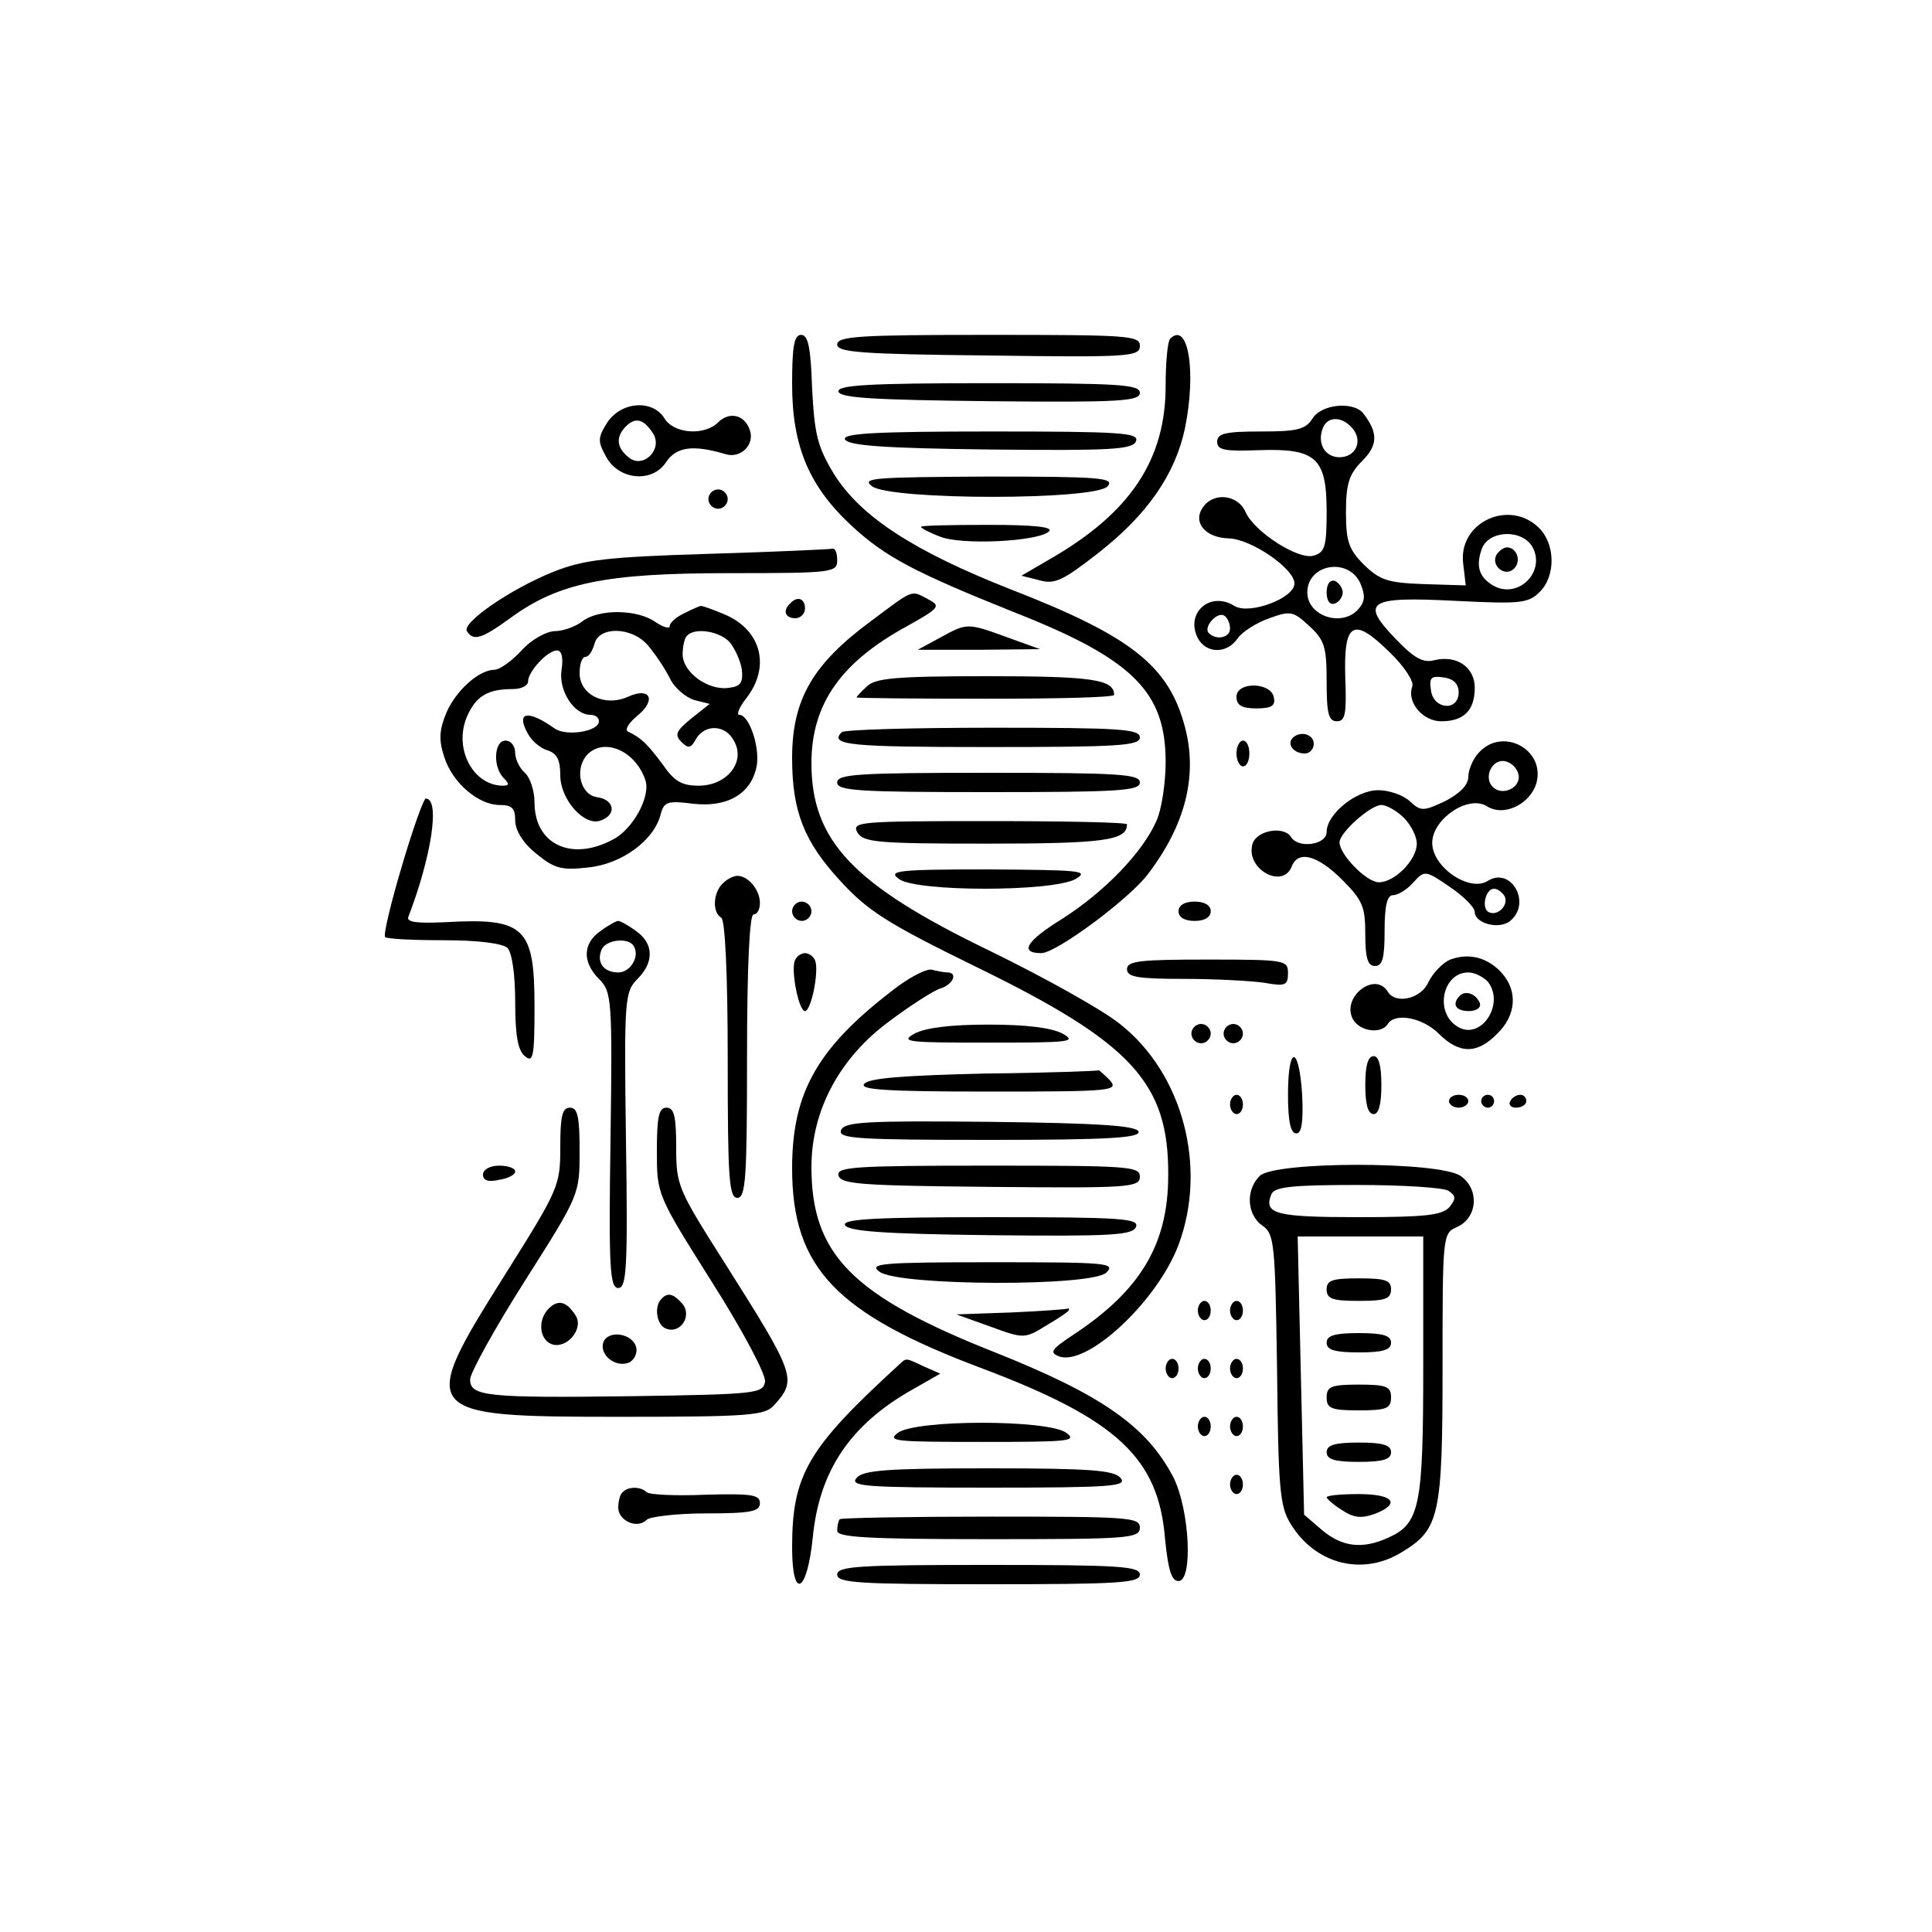 <?xml version="1.0" standalone="no"?>
<!DOCTYPE svg PUBLIC "-//W3C//DTD SVG 20010904//EN"
 "http://www.w3.org/TR/2001/REC-SVG-20010904/DTD/svg10.dtd">
<svg version="1.0" xmlns="http://www.w3.org/2000/svg"
 width="300pt" height="300pt" viewBox="0 0 300 300"
 preserveAspectRatio="xMidYMid meet">
<g transform="translate(0,300) scale(0.1,-0.1)"
fill="#000000" stroke="none">
<path d="M1230 2403 c0 -97 27 -159 93 -220 52 -48 98 -72 250 -133 186 -73
237 -124 237 -233 0 -32 -6 -73 -14 -91 -21 -49 -81 -111 -147 -153 -55 -34
-67 -53 -32 -53 23 0 135 83 165 122 59 77 78 154 58 229 -25 95 -83 141 -271
214 -150 59 -233 113 -274 179 -26 43 -30 61 -34 133 -2 63 -6 83 -17 83 -11
0 -14 -18 -14 -77z"/>
<path d="M1300 2465 c0 -12 37 -15 235 -17 218 -3 235 -2 235 15 0 16 -18 17
-235 17 -200 0 -235 -2 -235 -15z"/>
<path d="M1817 2474 c-4 -4 -7 -37 -7 -73 0 -114 -54 -196 -176 -267 l-48 -28
28 -7 c24 -7 37 0 91 42 77 60 120 123 135 194 18 88 5 167 -23 139z"/>
<path d="M1302 2392 c2 -10 56 -13 236 -15 200 -2 232 0 232 13 0 13 -33 15
-235 15 -186 0 -235 -3 -233 -13z"/>
<path d="M943 2344 c-15 -24 -15 -29 -2 -53 20 -37 72 -41 93 -9 16 24 41 28
92 13 24 -8 47 15 38 38 -8 23 -31 28 -48 12 -21 -22 -69 -19 -84 5 -18 30
-67 27 -89 -6z m71 -17 c16 -25 -16 -56 -38 -37 -19 15 -20 32 -4 48 15 15 28
11 42 -11z"/>
<path d="M2038 2350 c-11 -17 -24 -20 -80 -20 -55 0 -68 -3 -68 -16 0 -13 12
-15 65 -13 89 3 105 -12 105 -96 0 -55 -3 -63 -21 -68 -24 -6 -91 37 -105 68
-11 26 -47 31 -64 10 -20 -24 0 -50 38 -51 35 -1 102 -47 102 -70 0 -23 -70
-49 -93 -35 -38 24 -77 -11 -57 -50 13 -24 45 -25 62 0 7 10 29 24 49 31 33
12 37 11 62 -12 24 -22 27 -33 27 -87 0 -49 3 -61 16 -61 13 0 15 12 13 66 -3
88 12 97 68 42 23 -22 39 -46 36 -54 -9 -24 16 -54 45 -54 35 0 52 17 52 52 0
32 -28 51 -62 43 -18 -5 -32 3 -60 32 -57 59 -44 67 92 60 101 -5 113 -4 131
14 25 25 24 74 -1 99 -46 46 -126 9 -118 -55 l4 -34 -65 2 c-56 2 -68 6 -93
30 -24 24 -28 37 -28 82 0 44 5 59 25 79 25 25 25 44 2 74 -15 19 -65 15 -79
-8z m62 -15 c17 -20 5 -45 -20 -45 -23 0 -35 22 -26 45 7 19 30 19 46 0z m280
-185 c20 -38 -22 -80 -60 -60 -23 13 -29 30 -19 58 11 29 63 31 79 2z m-268
-55 c8 -19 8 -28 -2 -40 -25 -30 -80 -12 -80 25 0 44 63 55 82 15z m-202 -71
c0 -14 -21 -19 -33 -7 -9 9 13 34 24 27 5 -3 9 -12 9 -20z m355 -99 c0 -30
-39 -27 -43 3 -3 20 0 23 20 20 15 -2 23 -10 23 -23z"/>
<path d="M2324 2139 c-10 -17 13 -36 27 -22 12 12 4 33 -11 33 -5 0 -12 -5
-16 -11z"/>
<path d="M2060 2080 c0 -13 5 -20 13 -17 6 2 12 10 12 17 0 7 -6 15 -12 18 -8
2 -13 -5 -13 -18z"/>
<path d="M1312 2318 c4 -10 60 -14 225 -16 190 -2 222 0 227 13 5 13 -23 15
-225 15 -180 0 -230 -3 -227 -12z"/>
<path d="M1354 2245 c29 -22 348 -22 366 0 11 13 -11 15 -186 15 -177 -1 -197
-2 -180 -15z"/>
<path d="M1100 2225 c0 -8 7 -15 15 -15 8 0 15 7 15 15 0 8 -7 15 -15 15 -8 0
-15 -7 -15 -15z"/>
<path d="M1430 2182 c0 -2 13 -9 29 -15 33 -14 154 -8 170 8 7 7 -26 10 -94
10 -58 0 -105 -1 -105 -3z"/>
<path d="M1100 2140 c-159 -5 -193 -9 -241 -28 -67 -27 -142 -79 -134 -92 10
-16 23 -12 67 20 75 55 148 70 339 70 162 0 169 1 169 20 0 11 -3 19 -7 18 -5
-1 -91 -5 -193 -8z"/>
<path d="M1353 2036 c-91 -67 -123 -122 -123 -213 0 -82 18 -129 74 -190 43
-47 72 -66 211 -134 242 -118 300 -180 299 -324 0 -107 -43 -179 -148 -248
-33 -22 -37 -27 -22 -33 43 -17 153 85 186 173 45 120 7 266 -91 343 -27 22
-119 73 -203 114 -211 102 -276 170 -276 291 0 92 46 157 149 213 50 28 52 31
33 41 -28 15 -22 17 -89 -33z"/>
<path d="M1227 2063 c-12 -11 -8 -23 8 -23 8 0 15 7 15 15 0 16 -12 20 -23 8z"/>
<path d="M1063 2048 c-13 -6 -23 -15 -23 -20 0 -5 -10 -2 -22 6 -28 20 -88 21
-114 1 -10 -8 -30 -15 -42 -15 -13 0 -37 -13 -52 -30 -15 -16 -34 -30 -42 -30
-24 0 -60 -32 -75 -67 -11 -27 -12 -42 -3 -69 13 -40 53 -74 86 -74 19 0 24
-5 24 -24 0 -15 12 -35 32 -51 28 -23 39 -27 81 -22 52 5 103 42 113 83 5 19
11 21 50 16 52 -6 88 14 98 54 8 29 -10 84 -26 84 -5 0 0 12 11 26 38 49 23
106 -34 130 -19 8 -36 14 -37 13 -2 0 -13 -5 -25 -11z m-57 -50 c11 -13 26
-35 34 -51 7 -15 25 -30 38 -34 l24 -6 -29 -23 c-23 -19 -26 -25 -15 -36 11
-11 15 -10 23 5 14 23 46 22 59 -4 18 -32 -11 -69 -55 -69 -27 0 -38 7 -56 33
-23 31 -34 42 -54 51 -5 3 1 13 14 24 31 25 21 46 -14 30 -36 -16 -75 3 -75
37 0 14 4 25 9 25 5 0 11 9 14 20 7 28 58 27 83 -2z m127 5 c8 -10 17 -29 19
-43 2 -20 -2 -26 -20 -28 -32 -5 -72 24 -72 52 0 12 3 26 7 29 12 13 50 7 66
-10z m-261 -43 c-5 -32 19 -70 45 -70 7 0 13 -4 13 -10 0 -16 -51 -24 -69 -11
-41 29 -60 26 -42 -7 6 -12 20 -24 31 -27 15 -5 20 -15 20 -39 0 -38 38 -80
63 -70 25 9 21 32 -5 36 -26 3 -36 41 -18 64 25 30 76 10 92 -37 9 -25 -19
-77 -51 -93 -64 -34 -121 -7 -121 58 0 18 -7 39 -15 46 -8 7 -15 21 -15 31 0
11 -7 19 -15 19 -18 0 -20 -41 -3 -58 9 -9 9 -12 -1 -12 -46 0 -77 57 -56 107
14 32 32 43 71 43 13 0 24 5 24 12 0 15 30 48 45 48 7 0 10 -11 7 -30z"/>
<path d="M1460 2010 l-35 -19 95 0 95 1 -50 18 c-63 23 -63 23 -105 0z"/>
<path d="M1346 1934 c-9 -8 -16 -16 -16 -17 0 -1 90 -2 200 -2 110 0 200 2
200 6 0 24 -34 29 -196 29 -144 0 -175 -3 -188 -16z"/>
<path d="M1920 1918 c0 -13 8 -18 31 -18 23 0 30 4 27 17 -4 24 -58 25 -58 1z"/>
<path d="M1307 1863 c-20 -20 13 -23 228 -23 202 0 235 2 235 15 0 13 -32 15
-228 15 -126 0 -232 -3 -235 -7z"/>
<path d="M2007 1854 c-9 -10 2 -24 19 -24 8 0 14 7 14 15 0 15 -21 21 -33 9z"/>
<path d="M1920 1830 c0 -11 5 -20 10 -20 6 0 10 9 10 20 0 11 -4 20 -10 20 -5
0 -10 -9 -10 -20z"/>
<path d="M2297 1832 c-10 -10 -17 -28 -17 -38 0 -13 -13 -26 -36 -38 -34 -16
-38 -16 -55 0 -11 10 -33 17 -49 17 -34 0 -80 -37 -80 -65 0 -20 -44 -26 -55
-8 -11 18 -53 11 -60 -10 -12 -39 47 -72 61 -35 10 25 40 17 78 -21 32 -32 36
-42 36 -85 0 -37 4 -49 15 -49 12 0 15 13 15 55 0 39 4 55 13 55 8 0 22 9 31
19 18 20 19 20 57 -6 21 -14 39 -32 39 -39 0 -18 38 -28 55 -14 34 28 1 85
-35 62 -29 -18 -88 23 -86 61 2 37 57 73 85 55 27 -17 68 4 77 37 13 52 -53
86 -89 47z m61 -35 c4 -20 -25 -34 -40 -19 -15 15 -1 44 19 40 10 -2 19 -11
21 -21z m-178 -67 c11 -11 20 -29 20 -40 0 -25 -34 -60 -59 -60 -19 0 -61 43
-61 62 0 15 48 58 65 58 8 0 24 -9 35 -20z m156 -121 c8 -14 -11 -33 -25 -25
-11 7 -4 36 9 36 5 0 12 -5 16 -11z"/>
<path d="M1300 1785 c0 -13 33 -15 235 -15 202 0 235 2 235 15 0 13 -33 15
-235 15 -202 0 -235 -2 -235 -15z"/>
<path d="M624 1655 c-17 -57 -29 -107 -26 -110 3 -3 44 -5 92 -5 53 0 91 -5
98 -12 7 -7 12 -41 12 -84 0 -51 4 -75 15 -84 13 -11 15 -1 15 78 0 123 -16
137 -139 130 -43 -2 -60 0 -57 8 36 94 50 184 27 184 -3 0 -20 -47 -37 -105z"/>
<path d="M1331 1708 c9 -16 29 -18 202 -18 182 0 217 5 217 30 0 3 -96 5 -214
5 -201 0 -213 -1 -205 -17z"/>
<path d="M1396 1635 c27 -20 238 -20 274 0 22 13 9 14 -134 15 -143 0 -158 -2
-140 -15z"/>
<path d="M1122 1628 c-15 -15 -16 -45 -2 -53 6 -4 10 -88 10 -221 0 -184 2
-214 15 -214 13 0 15 31 15 220 0 140 4 220 10 220 6 0 10 8 10 18 0 20 -18
42 -35 42 -6 0 -16 -5 -23 -12z"/>
<path d="M1230 1585 c0 -8 7 -15 15 -15 8 0 15 7 15 15 0 8 -7 15 -15 15 -8 0
-15 -7 -15 -15z"/>
<path d="M1830 1585 c0 -9 9 -15 25 -15 16 0 25 6 25 15 0 9 -9 15 -25 15 -16
0 -25 -6 -25 -15z"/>
<path d="M932 1554 c-27 -19 -28 -48 -2 -74 20 -20 21 -31 18 -250 -3 -199 -1
-230 12 -230 13 0 15 31 12 230 -3 219 -2 230 18 250 26 26 25 55 -2 74 -12 9
-25 16 -28 16 -3 0 -16 -7 -28 -16z m52 -23 c10 -16 -5 -41 -24 -41 -23 0 -34
16 -26 35 6 16 42 20 50 6z"/>
<path d="M1235 1510 c-8 -13 5 -80 15 -80 10 0 23 67 15 80 -3 6 -10 10 -15
10 -5 0 -12 -4 -15 -10z"/>
<path d="M2252 1510 c-12 -5 -27 -21 -34 -35 -11 -26 -51 -35 -63 -15 -20 33
-73 -9 -54 -43 11 -19 44 -23 54 -7 11 18 54 10 79 -15 32 -32 60 -32 91 0 29
28 32 65 8 93 -22 25 -51 33 -81 22z m58 -34 c28 -35 -11 -93 -47 -70 -36 22
-23 84 17 84 10 0 23 -7 30 -14z"/>
<path d="M2267 1454 c-13 -13 -7 -24 14 -24 11 0 19 5 17 12 -5 14 -22 21 -31
12z"/>
<path d="M1750 1495 c0 -12 16 -15 88 -15 48 0 104 -3 125 -6 33 -6 37 -4 37
15 0 20 -4 21 -125 21 -104 0 -125 -2 -125 -15z"/>
<path d="M1395 1469 c-124 -93 -165 -163 -165 -283 0 -155 68 -226 298 -312
206 -78 271 -138 281 -263 5 -49 10 -66 21 -66 23 0 17 112 -8 161 -41 79
-111 128 -277 194 -222 88 -285 152 -285 288 0 88 44 170 122 227 32 24 68 47
78 50 20 6 28 25 11 25 -5 0 -15 2 -23 4 -7 3 -31 -9 -53 -25z"/>
<path d="M1420 1395 c-23 -13 -11 -14 115 -14 126 0 138 1 115 14 -17 9 -55
14 -115 14 -60 0 -98 -5 -115 -14z"/>
<path d="M1850 1395 c0 -8 7 -15 15 -15 8 0 15 7 15 15 0 8 -7 15 -15 15 -8 0
-15 -7 -15 -15z"/>
<path d="M1900 1395 c0 -8 7 -15 15 -15 8 0 15 7 15 15 0 8 -7 15 -15 15 -8 0
-15 -7 -15 -15z"/>
<path d="M2000 1300 c0 -41 4 -60 13 -60 8 0 11 17 9 60 -5 78 -22 78 -22 0z"/>
<path d="M2120 1315 c0 -29 4 -45 13 -45 8 0 12 16 12 45 0 30 -4 45 -12 45
-9 0 -13 -15 -13 -45z"/>
<path d="M1529 1333 c-125 -3 -180 -7 -187 -16 -8 -9 34 -12 193 -12 193 0
203 1 188 18 -9 9 -17 16 -17 15 -1 -1 -80 -4 -177 -5z"/>
<path d="M1910 1285 c0 -8 5 -15 10 -15 6 0 10 7 10 15 0 8 -4 15 -10 15 -5 0
-10 -7 -10 -15z"/>
<path d="M2250 1290 c0 -5 7 -10 15 -10 8 0 15 5 15 10 0 6 -7 10 -15 10 -8 0
-15 -4 -15 -10z"/>
<path d="M2300 1290 c0 -5 5 -10 10 -10 6 0 10 5 10 10 0 6 -4 10 -10 10 -5 0
-10 -4 -10 -10z"/>
<path d="M2345 1290 c-3 -5 1 -10 9 -10 9 0 16 5 16 10 0 6 -4 10 -9 10 -6 0
-13 -4 -16 -10z"/>
<path d="M870 1219 c0 -60 -2 -65 -85 -197 -137 -218 -135 -222 177 -222 202
0 226 2 240 18 36 40 34 46 -78 223 -71 112 -74 118 -74 177 0 48 -3 62 -15
62 -12 0 -15 -14 -15 -67 0 -68 0 -68 85 -203 49 -77 84 -144 83 -155 -3 -19
-12 -20 -208 -23 -225 -3 -250 0 -250 26 0 10 38 79 85 153 85 134 85 134 85
202 0 53 -3 67 -15 67 -12 0 -15 -13 -15 -61z"/>
<path d="M1306 1245 c-5 -13 24 -15 230 -15 184 0 235 3 232 13 -4 9 -61 13
-230 15 -194 2 -227 0 -232 -13z"/>
<path d="M750 1176 c0 -9 8 -12 25 -8 14 2 25 8 25 13 0 5 -11 9 -25 9 -14 0
-25 -6 -25 -14z"/>
<path d="M1302 1175 c3 -14 35 -16 236 -18 215 -2 232 -1 232 16 0 16 -18 17
-236 17 -207 0 -235 -2 -232 -15z"/>
<path d="M1956 1174 c-22 -22 -20 -60 4 -77 19 -13 20 -26 23 -223 2 -184 4
-213 21 -240 38 -63 112 -82 173 -44 58 35 63 56 63 287 0 206 0 208 23 218
31 14 35 58 5 79 -33 23 -289 23 -312 0z m293 -23 c12 -8 12 -12 2 -25 -11
-13 -37 -16 -142 -16 -128 0 -147 5 -135 35 4 12 31 15 133 15 70 0 134 -4
142 -9z m-39 -271 c0 -219 -5 -246 -55 -268 -40 -18 -71 -14 -102 12 l-28 24
-5 216 -5 216 98 0 97 0 0 -200z"/>
<path d="M2060 998 c0 -15 9 -18 50 -18 41 0 50 3 50 18 0 14 -9 17 -50 17
-41 0 -50 -3 -50 -17z"/>
<path d="M2060 915 c0 -11 12 -15 50 -15 38 0 50 4 50 15 0 11 -12 15 -50 15
-38 0 -50 -4 -50 -15z"/>
<path d="M2060 830 c0 -17 7 -20 50 -20 43 0 50 3 50 20 0 17 -7 20 -50 20
-43 0 -50 -3 -50 -20z"/>
<path d="M2060 745 c0 -11 12 -15 50 -15 38 0 50 4 50 15 0 11 -12 15 -50 15
-38 0 -50 -4 -50 -15z"/>
<path d="M2060 675 c0 -2 11 -12 24 -20 18 -12 30 -13 50 -6 42 16 30 31 -24
31 -27 0 -50 -2 -50 -5z"/>
<path d="M1312 1098 c4 -10 60 -14 225 -16 190 -2 222 0 227 13 5 13 -23 15
-225 15 -180 0 -230 -3 -227 -12z"/>
<path d="M1366 1025 c32 -22 330 -23 352 -1 15 15 0 16 -178 16 -173 0 -192
-2 -174 -15z"/>
<path d="M1027 983 c-12 -12 -7 -41 7 -46 22 -9 41 19 26 38 -14 16 -23 19
-33 8z"/>
<path d="M852 968 c-17 -17 -15 -47 4 -55 23 -9 51 23 38 44 -14 22 -27 26
-42 11z"/>
<path d="M1860 965 c0 -8 5 -15 10 -15 6 0 10 7 10 15 0 8 -4 15 -10 15 -5 0
-10 -7 -10 -15z"/>
<path d="M1910 965 c0 -8 5 -15 10 -15 6 0 10 7 10 15 0 8 -4 15 -10 15 -5 0
-10 -7 -10 -15z"/>
<path d="M1570 962 l-85 -3 53 -19 c52 -19 53 -19 87 2 19 11 35 22 35 24 0 2
-1 3 -2 2 -2 -1 -41 -4 -88 -6z"/>
<path d="M937 916 c-7 -19 18 -40 39 -32 8 3 14 14 12 23 -4 22 -43 29 -51 9z"/>
<path d="M1395 880 c-141 -129 -165 -170 -165 -283 0 -82 23 -72 32 15 10 104
58 176 156 231 l42 24 -25 11 c-30 14 -27 14 -40 2z"/>
<path d="M1810 875 c0 -8 5 -15 10 -15 6 0 10 7 10 15 0 8 -4 15 -10 15 -5 0
-10 -7 -10 -15z"/>
<path d="M1860 875 c0 -8 5 -15 10 -15 6 0 10 7 10 15 0 8 -4 15 -10 15 -5 0
-10 -7 -10 -15z"/>
<path d="M1910 875 c0 -8 5 -15 10 -15 6 0 10 7 10 15 0 8 -4 15 -10 15 -5 0
-10 -7 -10 -15z"/>
<path d="M1860 785 c0 -8 5 -15 10 -15 6 0 10 7 10 15 0 8 -4 15 -10 15 -5 0
-10 -7 -10 -15z"/>
<path d="M1910 785 c0 -8 5 -15 10 -15 6 0 10 7 10 15 0 8 -4 15 -10 15 -5 0
-10 -7 -10 -15z"/>
<path d="M1394 775 c-17 -13 -3 -14 131 -14 134 0 148 1 131 14 -28 21 -234
21 -262 0z"/>
<path d="M1330 705 c-11 -13 13 -15 205 -15 192 0 216 2 205 15 -10 12 -46 15
-205 15 -159 0 -195 -3 -205 -15z"/>
<path d="M1910 695 c0 -8 5 -15 10 -15 6 0 10 7 10 15 0 8 -4 15 -10 15 -5 0
-10 -7 -10 -15z"/>
<path d="M967 683 c-4 -3 -7 -14 -7 -24 0 -20 29 -34 44 -19 5 5 47 10 93 10
69 0 83 3 83 16 0 13 -13 15 -85 13 -46 -2 -87 0 -91 4 -9 9 -29 9 -37 0z"/>
<path d="M1304 641 c-2 -2 -4 -10 -4 -18 0 -10 46 -13 235 -13 217 0 235 1
235 18 0 16 -18 17 -231 17 -127 0 -233 -2 -235 -4z"/>
<path d="M1300 555 c0 -13 33 -15 235 -15 202 0 235 2 235 15 0 13 -33 15
-235 15 -202 0 -235 -2 -235 -15z"/>
</g>
</svg>
